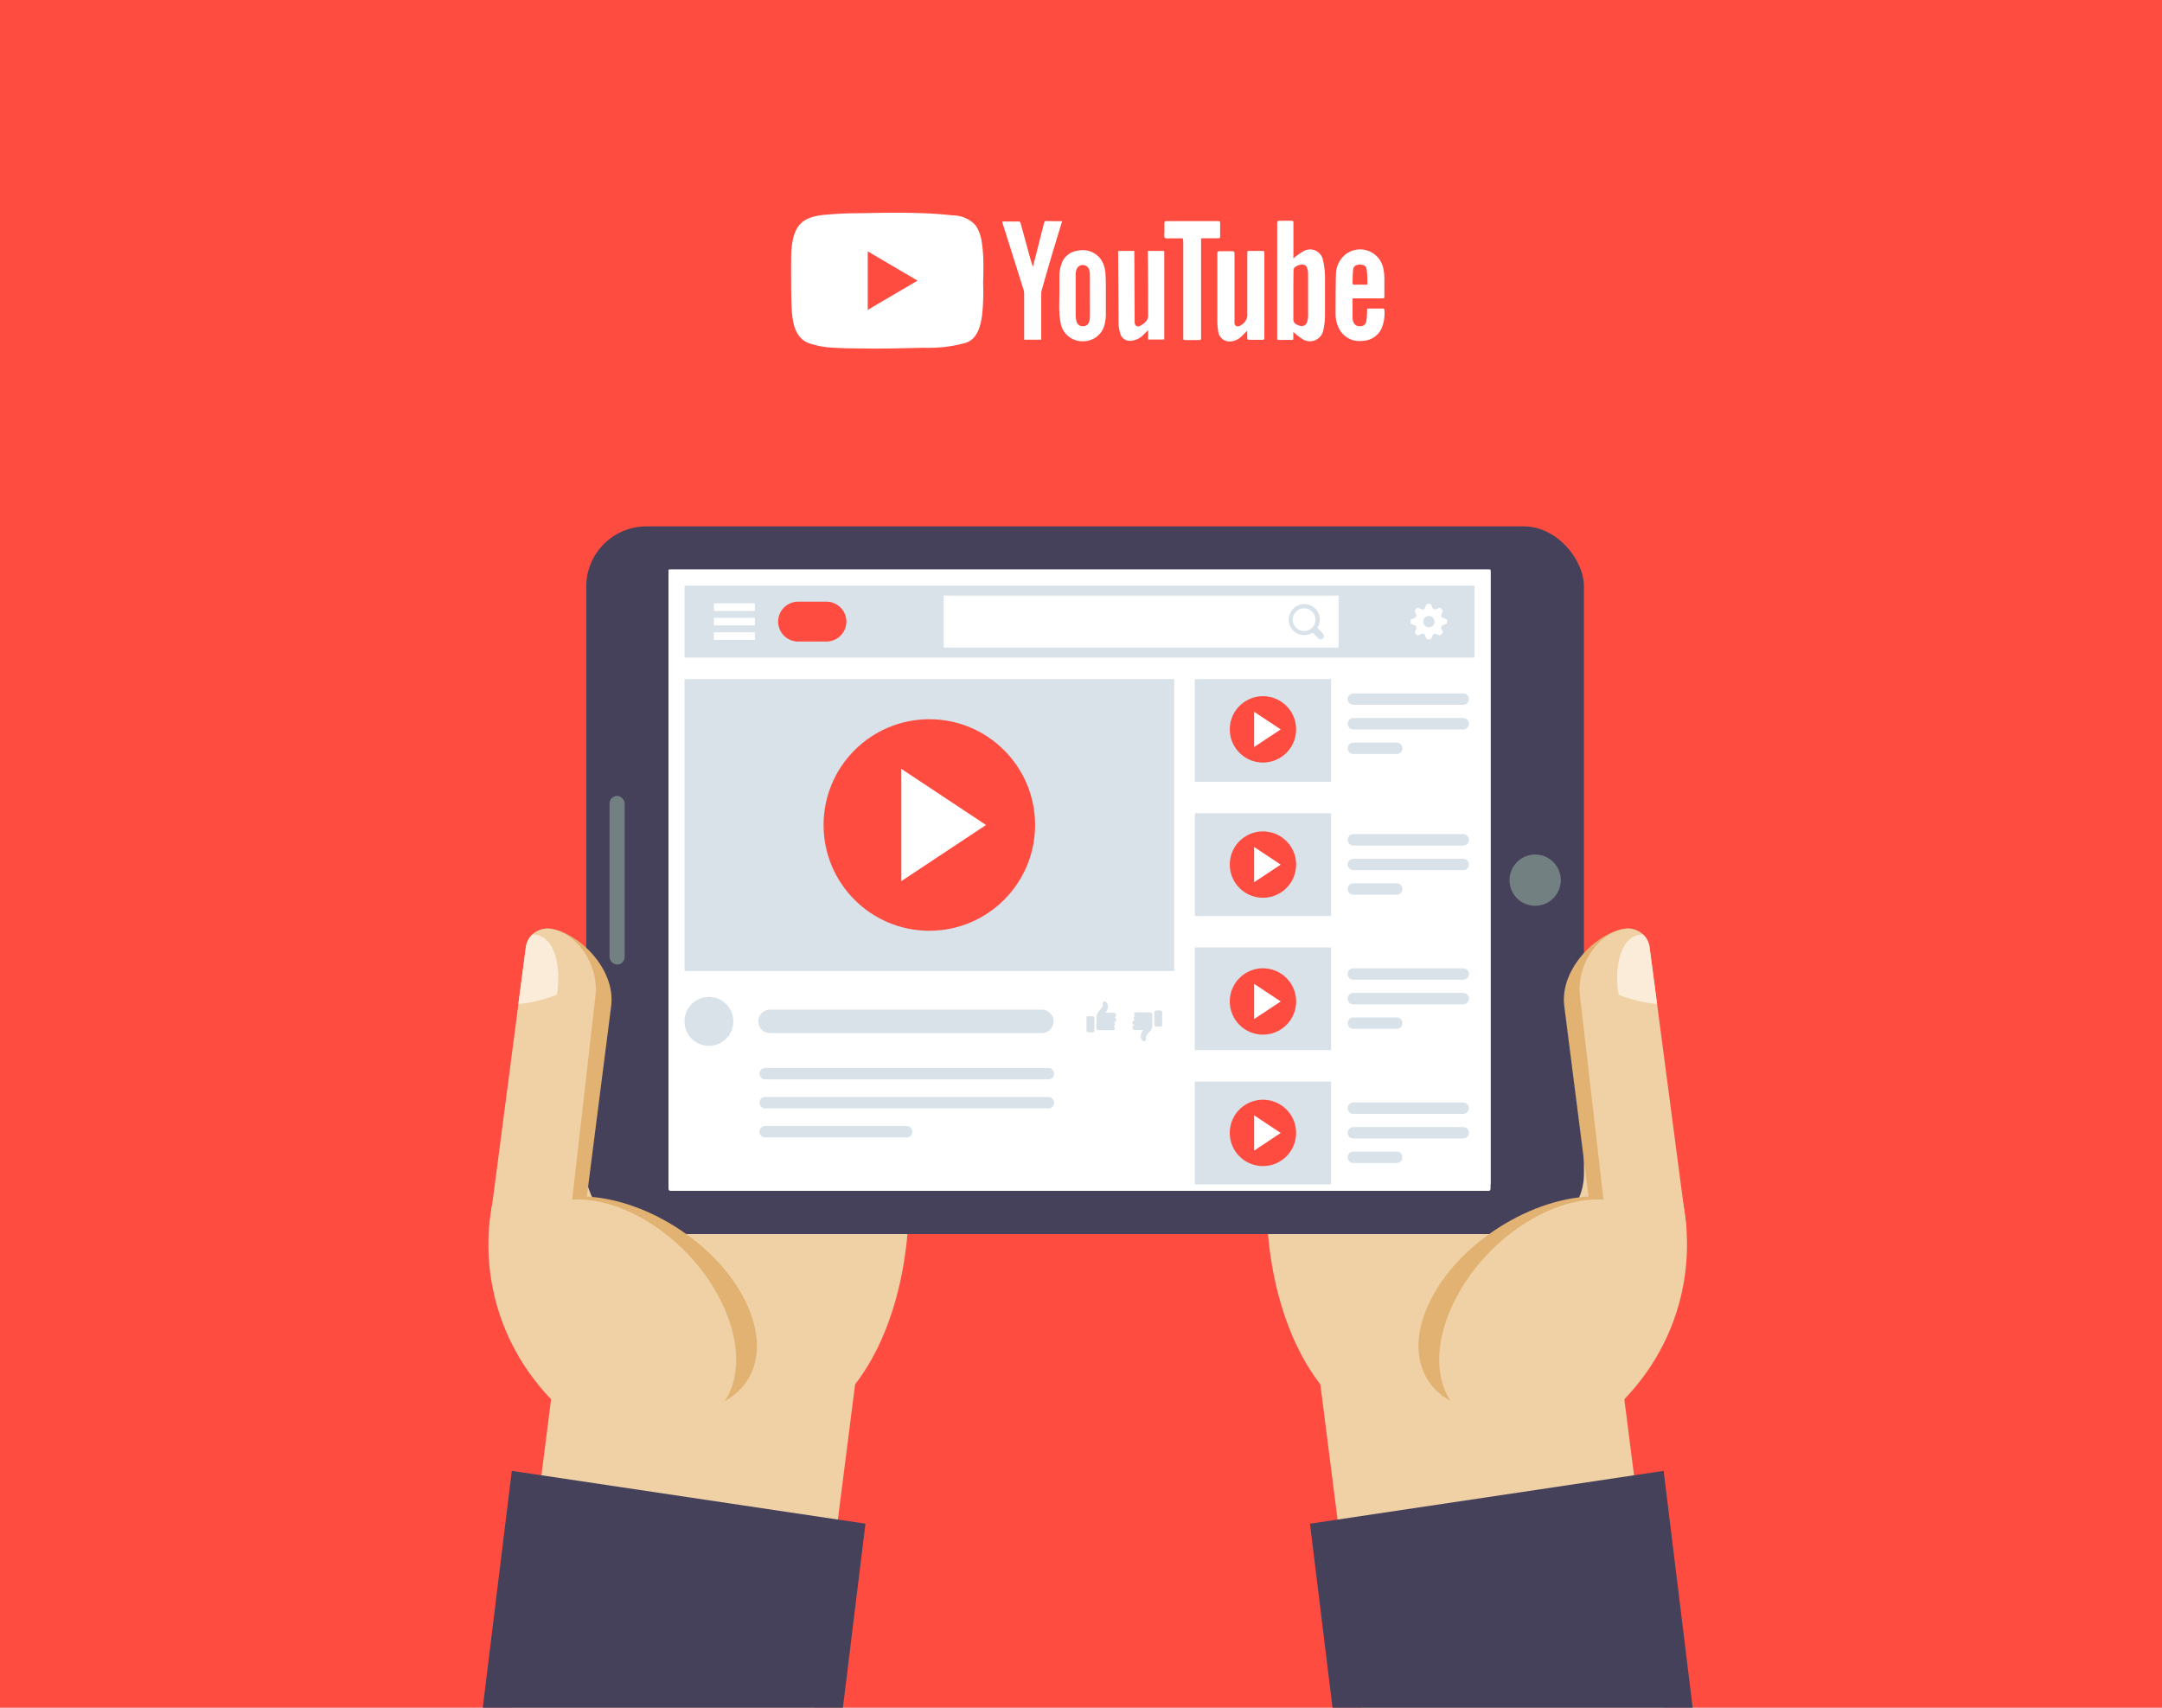 <svg id="Layer_1" data-name="Layer 1" xmlns="http://www.w3.org/2000/svg" viewBox="0 0 379.81 300"><defs><style>.cls-1{fill:#ff4c41;}.cls-2{fill:#efd1a5;}.cls-2,.cls-4,.cls-6,.cls-7,.cls-8,.cls-9{fill-rule:evenodd;}.cls-3,.cls-7{fill:#45415a;}.cls-10,.cls-4{fill:#fff;}.cls-5,.cls-6{fill:#738082;}.cls-8{fill:#e1b272;}.cls-9{fill:#faecd8;}.cls-11{fill:#d8e2e8;}</style></defs><rect class="cls-1" width="379.81" height="300"/><path class="cls-2" d="M281.11,187.78a38.89,38.89,0,0,1,7.24,54.53c-13.05,17.06-34.32,19-51.38,5.93s-19-50.29-6-67.35S264.05,174.73,281.11,187.78Z"/><path class="cls-2" d="M101.06,187.78a38.89,38.89,0,0,0-7.24,54.53c13.05,17.06,34.32,19,51.38,5.93s19-50.29,6-67.35S118.12,174.73,101.06,187.78Z"/><rect class="cls-3" x="102.99" y="92.47" width="175.27" height="124.33" rx="10.57"/><path class="cls-4" d="M117.44,208.82V100.44c0-.21.12-.38.26-.38H261.59c.14,0,.26.17.26.38V208.82c0,.21-.12.38-.26.38H117.7C117.56,209.2,117.44,209,117.44,208.82Z"/><rect class="cls-5" x="107.08" y="139.82" width="2.66" height="29.62" rx="1.33"/><path class="cls-6" d="M265.19,154.63a4.5,4.5,0,1,1,4.5,4.49A4.49,4.49,0,0,1,265.19,154.63Z"/><polygon class="cls-2" points="98.77 230.46 89.91 300 142.98 300 150.55 240.6 98.77 230.46"/><polygon class="cls-7" points="89.91 258.39 84.81 300 148.08 300 152.04 267.67 89.91 258.39"/><path class="cls-8" d="M100.74,210.2c-11,.58-12.78,10.87-7.28,21.27s16.17,17,27.18,16.38,15.47-9.48,10-19.88S111.74,209.62,100.74,210.2Z"/><path class="cls-8" d="M96.6,163.14c-2.34-.28-2.73,1.75-3,4.09l-6.33,43.58c-.49,4.06,2.11,10.53,6.17,11h0c4.06.5,8.55-2.42,9-6.48l4.92-38.54C108.24,170.23,101.59,163.75,96.6,163.14Z"/><path class="cls-2" d="M96.6,163.14a3.81,3.81,0,0,0-4.23,3.31L86,215.19c-.44,3.59,1.86,9.32,5.46,9.76h0c3.59.44,7.67-2.14,8.09-5.73L104.6,175C105.27,169.09,101,163.68,96.6,163.14Z"/><path class="cls-2" d="M99.68,210.8c-9.64,1.07-13.12,10.91-7.77,22s17.5,19.16,27.14,18.09,13.12-10.9,7.77-22S109.32,209.73,99.68,210.8Z"/><path class="cls-9" d="M93.52,164.16a3.79,3.79,0,0,0-1.15,2.29l-1.31,9.94a24.73,24.73,0,0,0,6.77-1.65C98.57,170.61,97.8,164.16,93.52,164.16Z"/><polygon class="cls-2" points="283.4 230.46 292.26 300 239.19 300 231.62 240.6 283.4 230.46"/><polygon class="cls-7" points="292.26 258.39 297.36 300 234.09 300 230.13 267.67 292.26 258.39"/><path class="cls-8" d="M281.43,210.2c11,.58,12.77,10.87,7.28,21.27s-16.17,17-27.18,16.38-15.47-9.48-10-19.88S270.43,209.62,281.43,210.2Z"/><path class="cls-8" d="M285.57,163.14c2.34-.28,2.73,1.75,3,4.09l6.33,43.58c.49,4.06-2.11,10.53-6.17,11h0c-4.06.5-8.55-2.42-9-6.48l-4.92-38.54C273.93,170.23,280.58,163.75,285.57,163.14Z"/><path class="cls-2" d="M285.57,163.14a3.81,3.81,0,0,1,4.23,3.31l6.42,48.74c.44,3.59-1.87,9.32-5.46,9.76h0c-3.6.44-7.67-2.14-8.09-5.73L277.57,175C276.9,169.09,281.15,163.68,285.57,163.14Z"/><path class="cls-2" d="M282.49,210.8c9.64,1.07,13.12,10.91,7.77,22s-17.5,19.16-27.14,18.09-13.12-10.9-7.77-22S272.85,209.73,282.49,210.8Z"/><path class="cls-9" d="M288.65,164.16a3.79,3.79,0,0,1,1.15,2.29l1.31,9.94a24.73,24.73,0,0,1-6.77-1.65C283.6,170.61,284.37,164.16,288.65,164.16Z"/><rect class="cls-10" x="117.44" y="100.06" width="144.41" height="108.01"/><rect class="cls-11" x="120.25" y="102.88" width="138.79" height="12.64"/><rect class="cls-10" x="165.78" y="104.63" width="69.37" height="9.14"/><rect class="cls-10" x="125.41" y="105.98" width="7.2" height="1.35"/><rect class="cls-10" x="125.41" y="108.52" width="7.2" height="1.35"/><rect class="cls-10" x="125.41" y="111.07" width="7.2" height="1.35"/><rect class="cls-11" x="120.25" y="119.3" width="86.02" height="51.28"/><rect class="cls-11" x="209.9" y="119.3" width="23.93" height="18.04"/><path class="cls-11" d="M183.08,181.49h-47.8a2.06,2.06,0,0,1-2.06-2.06h0a2.06,2.06,0,0,1,2.06-2.06h47.8a2.05,2.05,0,0,1,2,2.06h0A2.05,2.05,0,0,1,183.08,181.49Z"/><path class="cls-11" d="M257.06,123.82h-19.3a1,1,0,0,1-1-1h0a1,1,0,0,1,1-1h19.3a1,1,0,0,1,1,1h0A1,1,0,0,1,257.06,123.82Z"/><path class="cls-11" d="M257.06,128.14h-19.3a1,1,0,0,1-1-1h0a1,1,0,0,1,1-1h19.3a1,1,0,0,1,1,1h0A1,1,0,0,1,257.06,128.14Z"/><path class="cls-11" d="M245.37,132.45h-7.61a1,1,0,0,1-1-1h0a1,1,0,0,1,1-1h7.61a1,1,0,0,1,1,1h0A1,1,0,0,1,245.37,132.45Z"/><path class="cls-11" d="M257.06,148.54h-19.3a1,1,0,0,1-1-1h0a1,1,0,0,1,1-1h19.3a1,1,0,0,1,1,1h0A1,1,0,0,1,257.06,148.54Z"/><path class="cls-11" d="M257.06,152.86h-19.3a1,1,0,0,1-1-1h0a1,1,0,0,1,1-1h19.3a1,1,0,0,1,1,1h0A1,1,0,0,1,257.06,152.86Z"/><path class="cls-11" d="M245.37,157.17h-7.61a1,1,0,0,1-1-1h0a1,1,0,0,1,1-1h7.61a1,1,0,0,1,1,1h0A1,1,0,0,1,245.37,157.17Z"/><path class="cls-11" d="M257.06,172.11h-19.3a1,1,0,0,1-1-1h0a1,1,0,0,1,1-1h19.3a1,1,0,0,1,1,1h0A1,1,0,0,1,257.06,172.11Z"/><path class="cls-11" d="M184.17,189.62H134.43a1,1,0,0,1-1-1h0a1,1,0,0,1,1-1h49.74a1,1,0,0,1,1,1h0A1,1,0,0,1,184.17,189.62Z"/><path class="cls-11" d="M184.17,194.72H134.43a1,1,0,0,1-1-1h0a1,1,0,0,1,1-1h49.74a1,1,0,0,1,1,1h0A1,1,0,0,1,184.17,194.72Z"/><path class="cls-11" d="M159.28,199.81H134.43a1,1,0,0,1-1-1h0a1,1,0,0,1,1-1h24.85a1,1,0,0,1,1,1h0A1,1,0,0,1,159.28,199.81Z"/><path class="cls-11" d="M257.06,176.43h-19.3a1,1,0,0,1-1-1h0a1,1,0,0,1,1-1h19.3a1,1,0,0,1,1,1h0A1,1,0,0,1,257.06,176.43Z"/><path class="cls-11" d="M245.37,180.74h-7.61a1,1,0,0,1-1-1h0a1,1,0,0,1,1-1h7.61a1,1,0,0,1,1,1h0A1,1,0,0,1,245.37,180.74Z"/><path class="cls-11" d="M257.06,195.68h-19.3a1,1,0,0,1-1-1h0a1,1,0,0,1,1-1h19.3a1,1,0,0,1,1,1h0A1,1,0,0,1,257.06,195.68Z"/><path class="cls-11" d="M257.06,200h-19.3a1,1,0,0,1-1-1h0a1,1,0,0,1,1-1h19.3a1,1,0,0,1,1,1h0A1,1,0,0,1,257.06,200Z"/><path class="cls-11" d="M245.37,204.31h-7.61a1,1,0,0,1-1-1h0a1,1,0,0,1,1-1h7.61a1,1,0,0,1,1,1h0A1,1,0,0,1,245.37,204.31Z"/><rect class="cls-11" x="209.9" y="142.87" width="23.93" height="18.04"/><rect class="cls-11" x="209.9" y="166.44" width="23.93" height="18.04"/><rect class="cls-11" x="209.9" y="190.01" width="23.93" height="18.04"/><path class="cls-11" d="M128.83,179.43a4.29,4.29,0,1,1-4.29-4.29A4.29,4.29,0,0,1,128.83,179.43Z"/><path class="cls-1" d="M145.2,112.7h-5a3.51,3.51,0,0,1-3.5-3.5h0a3.51,3.51,0,0,1,3.5-3.5h5a3.51,3.51,0,0,1,3.49,3.5h0A3.51,3.51,0,0,1,145.2,112.7Z"/><path class="cls-11" d="M232.43,112.14a.59.59,0,0,1-.83,0l-1-1a2.73,2.73,0,1,1,1.26-2.3,2.62,2.62,0,0,1-.44,1.47l1,1A.57.57,0,0,1,232.43,112.14Zm-3.33-5.28a2,2,0,1,0,2,2A2,2,0,0,0,229.1,106.86Z"/><path class="cls-10" d="M253.31,108.48l-.16-.38a6,6,0,0,0,.34-.87l-.49-.49a7,7,0,0,0-.88.35l-.39-.15a6.53,6.53,0,0,0-.39-.86h-.7a6.37,6.37,0,0,0-.37.86l-.38.16a8,8,0,0,0-.9-.34l-.49.49a6,6,0,0,0,.36.86l-.16.38a8.35,8.35,0,0,0-.88.38v.69a8,8,0,0,0,.88.35l.16.39a6,6,0,0,0-.34.87l.49.49a7,7,0,0,0,.88-.36l.39.16a6.53,6.53,0,0,0,.39.86h.7a6.37,6.37,0,0,0,.37-.86l.39-.16a6.27,6.27,0,0,0,.89.33l.49-.48a6,6,0,0,0-.36-.86l.16-.38a8.35,8.35,0,0,0,.88-.38v-.69A8.15,8.15,0,0,0,253.31,108.48Zm-1.28.72a1,1,0,1,1-1-1A1,1,0,0,1,252,109.2Z"/><rect class="cls-11" x="190.87" y="178.52" width="1.38" height="2.83" rx="0.28"/><path class="cls-11" d="M195.69,178.79h-.05a.44.44,0,1,0,0-.88h-1.41a2.23,2.23,0,0,0,.41-1.06c0-.57-.31-.88-.51-.91a.33.33,0,0,0-.4.24c-.06.17,0,.49,0,.6a9.5,9.5,0,0,1-.79,1,1.58,1.58,0,0,0-.32,1v1.91a.28.28,0,0,0,.27.28h2.61a.32.32,0,0,0,0-.64h0a.38.38,0,0,0,.39-.39.39.39,0,0,0-.39-.39h.15a.39.39,0,1,0,0-.77Z"/><rect class="cls-11" x="202.79" y="177.51" width="1.38" height="2.83" rx="0.28"/><path class="cls-11" d="M199.35,180.07h.05a.44.44,0,1,0,0,.88h1.41a2.23,2.23,0,0,0-.41,1.06c0,.57.31.88.51.92a.34.34,0,0,0,.4-.25c.06-.17,0-.49,0-.6a9.5,9.5,0,0,1,.79-1,1.58,1.58,0,0,0,.32-1.05v-1.91a.28.28,0,0,0-.27-.28h-2.61a.32.32,0,0,0-.32.32.32.32,0,0,0,.32.32h0a.38.38,0,0,0-.38.39.39.39,0,0,0,.38.39h-.14a.39.39,0,1,0,0,.77Z"/><circle class="cls-1" cx="163.26" cy="144.93" r="18.58"/><polygon class="cls-10" points="158.34 135.07 158.34 154.79 173.22 144.93 158.34 135.07"/><path class="cls-10" d="M172.74,45.62q0-.6-.06-1.2c-.13-1.7-.32-3.64-1.44-5a5.47,5.47,0,0,0-3.85-1.58q-2.69-.3-5.37-.39c-3.63-.14-7.27-.06-10.9,0-1.87,0-3.74.08-5.6.23-2.28.18-4.63.52-5.7,2.8-.95,2.05-.83,4.65-.84,6.86,0,2,0,4,.06,5.93.1,2.56.25,5.9,3,7a15.87,15.87,0,0,0,4.84.83c1.67.11,3.35.1,5,.12,3.52.06,7-.06,10.54-.13a23.8,23.8,0,0,0,7.28-.88c2-.68,2.54-2.87,2.82-4.76a38.57,38.57,0,0,0,.19-5.69C172.75,48.42,172.79,47,172.74,45.62Z"/><path class="cls-1" d="M161.19,49.3l-8.75-5.14V54.44C155.37,52.73,158.25,51,161.19,49.3Z"/><path class="cls-10" d="M201.64,44.08h2.89V59.65H201.7V58l-.69.67a3.5,3.5,0,0,1-2.38,1.2,1.73,1.73,0,0,1-1.83-1.28,7.32,7.32,0,0,1-.3-1.91c0-4.13-.05-8.26-.07-12.4a1.91,1.91,0,0,1,0-.2h2.84c0,.12,0,.26,0,.39l.06,11.91c0,.12,0,.24,0,.35.07.48.42.75.86.56a3.6,3.6,0,0,0,1-.69,1.57,1.57,0,0,0,.51-1.33c0-3.56,0-7.13-.05-10.7Z"/><path class="cls-10" d="M186.59,38.85l-1.52,5Q184,47.44,183,51a2,2,0,0,0-.08.55q0,3.85,0,7.72v.41h-3v-.38c0-2.59,0-5.17,0-7.76a3.15,3.15,0,0,0-.19-.9q-1.78-5.68-3.58-11.36l-.11-.37c1,0,2,0,3,0,.09,0,.22.17.25.29.47,1.68.92,3.36,1.37,5,.24.89.48,1.77.8,2.66l.45-1.75q.76-3,1.5-5.94c.06-.25.15-.34.41-.34C184.68,38.86,185.61,38.85,186.59,38.85Z"/><path class="cls-10" d="M186.11,51.85c0-1.19,0-2.38,0-3.56a6.36,6.36,0,0,1,.31-1.73,3.4,3.4,0,0,1,2.85-2.51,3.94,3.94,0,0,1,4.14,1.53,5,5,0,0,1,.79,2.48c.06.76.06,1.52.07,2.28,0,1.67,0,3.33,0,5a7.3,7.3,0,0,1-.24,1.74,3.84,3.84,0,0,1-3.75,2.87,3.88,3.88,0,0,1-3.87-2.83,11.94,11.94,0,0,1-.31-2.39c-.05-.95,0-1.91,0-2.87Zm5.36.15h0c0-1.21,0-2.42,0-3.63a3.47,3.47,0,0,0-.13-1,1.18,1.18,0,0,0-2.26.06,3.87,3.87,0,0,0-.11.89c0,2.39,0,4.78,0,7.17a4.41,4.41,0,0,0,.15,1,1.11,1.11,0,0,0,1.15.82,1.08,1.08,0,0,0,1.08-.85,3.68,3.68,0,0,0,.12-1C191.48,54.36,191.47,53.18,191.47,52Z"/><path class="cls-10" d="M227.21,45.39a13.06,13.06,0,0,1,1.73-1.23,2.31,2.31,0,0,1,3.49,1.6,14,14,0,0,1,.34,2.74c0,2.29,0,4.59,0,6.89a12.05,12.05,0,0,1-.28,2.54,2.4,2.4,0,0,1-3.76,1.58,13.12,13.12,0,0,1-1.53-1.19v.85c0,.61.06.54-.54.55h-1.83c-.46,0-.46,0-.46-.45,0-3.66,0-7.32,0-11,0-3,0-6,0-9.07,0-.34.1-.43.43-.42.69,0,1.38,0,2.07,0,.29,0,.35.1.35.36,0,1.92,0,3.83,0,5.75Zm0,6.48h0c0,1.39,0,2.79,0,4.18a1,1,0,0,0,.66,1,2.61,2.61,0,0,0,.42.16,1,1,0,0,0,1.36-.74,3.87,3.87,0,0,0,.15-1q0-3.68,0-7.37a3.43,3.43,0,0,0-.15-.95.85.85,0,0,0-.89-.67,2.06,2.06,0,0,0-1.22.43.64.64,0,0,0-.3.61C227.22,49,227.21,50.42,227.21,51.87Z"/><path class="cls-10" d="M219.1,58.11c-.37.36-.69.67-1,1a3.19,3.19,0,0,1-1.89.87A2,2,0,0,1,214,58.09a9.63,9.63,0,0,1-.14-1.61c0-4,0-7.95,0-11.92,0-.32.07-.44.42-.43.73,0,1.46,0,2.18,0,.33,0,.41.1.41.42q0,5.76,0,11.53c0,.21,0,.41,0,.62a.58.58,0,0,0,.79.6,2.26,2.26,0,0,0,1.46-1.77c0-3.65,0-7.3,0-11,0-.45,0-.45.45-.45.73,0,1.46,0,2.18,0,.26,0,.37.06.37.35q0,7.45,0,14.92c0,.25-.07.35-.33.35-.79,0-1.57,0-2.36,0-.25,0-.32-.09-.31-.33C219.11,59,219.1,58.58,219.1,58.11Z"/><path class="cls-10" d="M240.16,54.21H243c.07,0,.2.11.2.17a7,7,0,0,1-.52,3.38,3.8,3.8,0,0,1-3.37,2.12,4,4,0,0,1-4.16-2.33,5.46,5.46,0,0,1-.52-2.38c0-2.3,0-4.59.06-6.89a4.59,4.59,0,0,1,1.65-3.56A4.16,4.16,0,0,1,243,47.1a9.53,9.53,0,0,1,.2,1.85c0,1,0,2,0,3,0,.46,0,.46-.45.46h-5.09s-.05.07-.05.1c0,1.15,0,2.3,0,3.46a1.79,1.79,0,0,0,.17.63,1.1,1.1,0,0,0,1.18.71,1,1,0,0,0,1.05-.8,8.07,8.07,0,0,0,.13-1.3C240.18,54.89,240.16,54.58,240.16,54.21Zm.06-4.2c0-.91,0-1.79-.13-2.65-.07-.63-.46-.87-1.16-.87s-1.15.24-1.22.89-.08,1.61-.1,2.41c0,.07.12.21.19.21C238.58,50,239.36,50,240.22,50Z"/><path class="cls-10" d="M207.8,41.87h-2.16c-.34,0-.79.09-1-.09s-.07-.63-.08-1c0-.53,0-1.06,0-1.59,0-.29.1-.35.36-.35l7.1,0c.67,0,1.34,0,2,0,.27,0,.33.1.33.34,0,.78,0,1.55,0,2.32,0,.28-.08.37-.35.36H211v.69q0,8.33,0,16.66c0,.52,0,.52-.52.53h-2.15c-.46,0-.46,0-.46-.48,0-3.1,0-6.21,0-9.31,0-2.55,0-5.11,0-7.66C207.82,42.15,207.81,42,207.8,41.87Z"/><circle class="cls-1" cx="221.87" cy="128.14" r="5.83" transform="translate(-33.16 152.74) rotate(-35.52)"/><polygon class="cls-10" points="220.32 125.04 220.32 131.23 224.99 128.14 220.32 125.04"/><circle class="cls-1" cx="221.87" cy="151.89" r="5.83" transform="translate(-46.96 157.16) rotate(-35.52)"/><polygon class="cls-10" points="220.32 148.79 220.32 154.98 224.99 151.89 220.32 148.79"/><circle class="cls-1" cx="221.87" cy="175.93" r="5.83"/><polygon class="cls-10" points="220.32 172.84 220.32 179.02 224.99 175.93 220.32 172.84"/><circle class="cls-1" cx="221.87" cy="199.03" r="5.83" transform="translate(-74.35 165.93) rotate(-35.52)"/><polygon class="cls-10" points="220.32 195.94 220.32 202.13 224.99 199.03 220.32 195.94"/></svg>